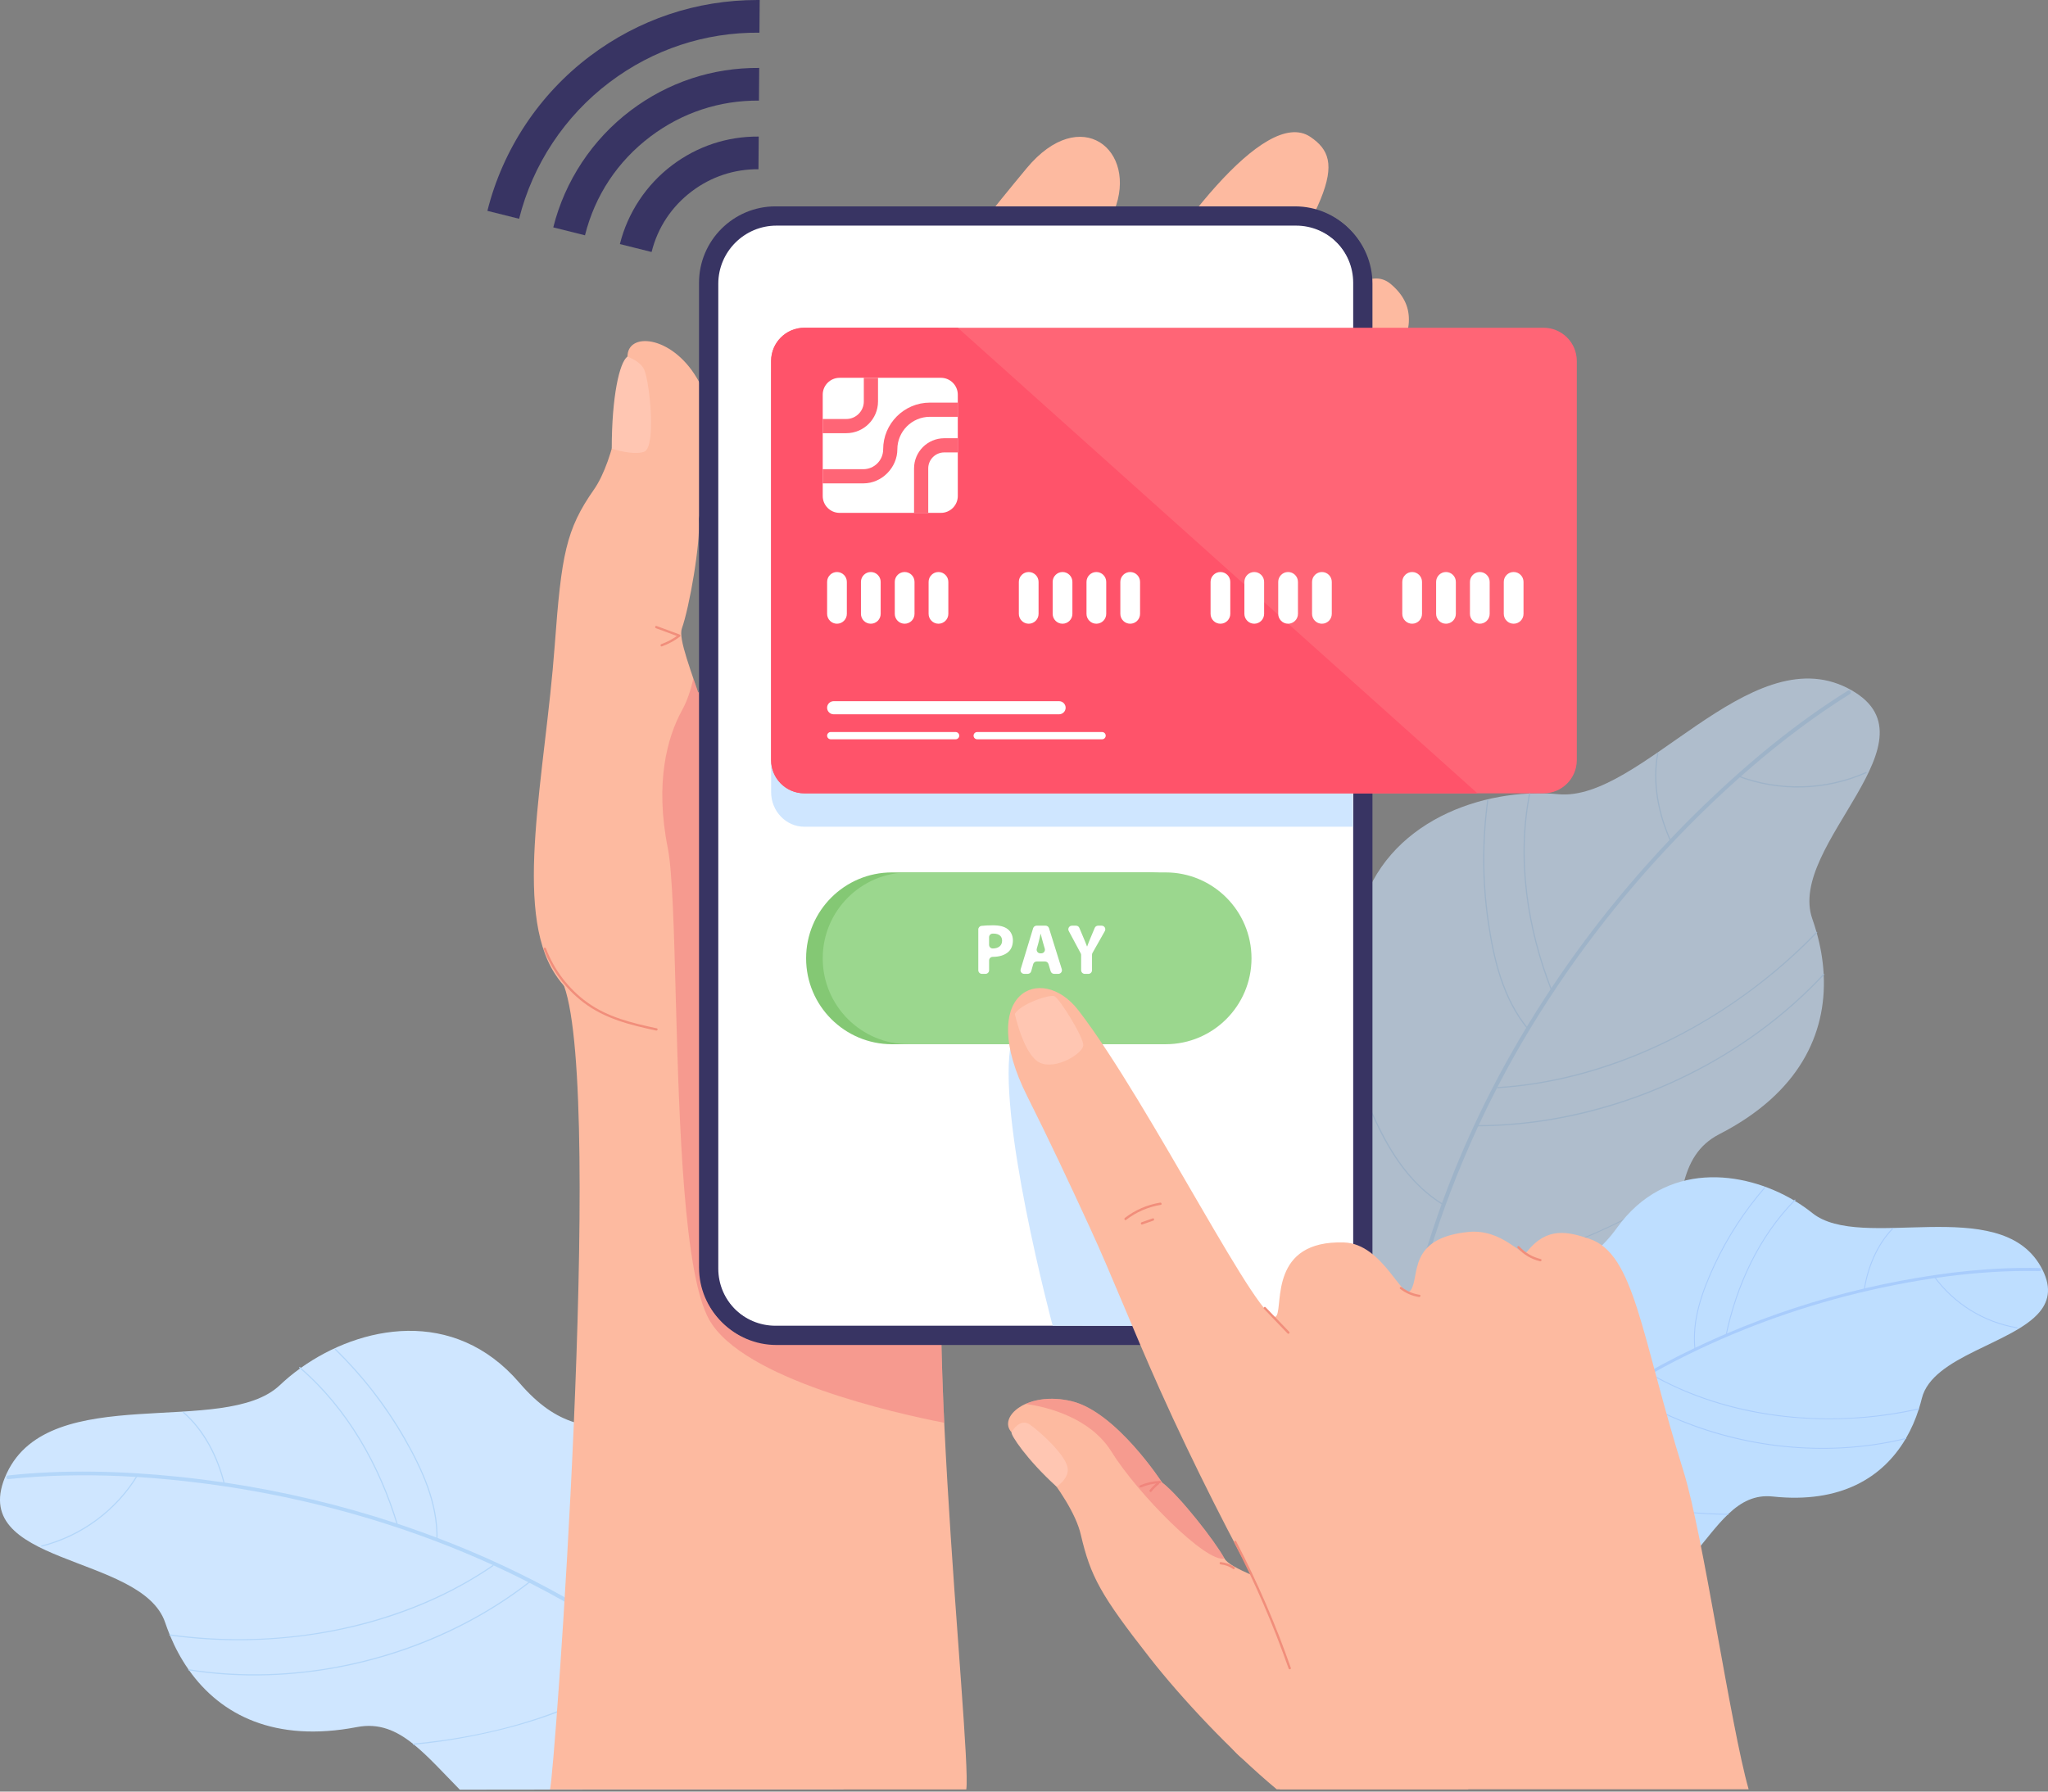 <svg width="1000" height="875" viewBox="0 0 1000 875" fill="none" xmlns="http://www.w3.org/2000/svg">
<rect x="0" y="0" width="1000" height="875" fill="#808080" stroke="none"/>
<g clip-path="url(#clip0_5874_20)">
<g opacity="0.6">
<path d="M884.933 448.801C885.672 450.896 886.342 453.006 886.948 455.128C887.006 455.335 887.065 455.537 887.118 455.739C888.931 462.263 890.095 468.93 890.457 475.618C890.473 475.857 890.483 476.096 890.489 476.33C891.818 504.912 878.569 533.877 839.55 553.905C829.177 559.227 824.451 567.946 821.857 578.925C821.798 579.159 821.75 579.382 821.697 579.621C817.438 598.4 819.097 623.606 809.517 649.705C809.416 649.987 809.309 650.263 809.208 650.545C796.193 685.124 763.151 721.176 670.238 745.829C669.924 745.914 669.616 745.999 669.302 746.079C669.302 746.079 668.956 745.792 668.318 745.234C657.935 736.211 569.408 656.632 590.919 582.843C607.039 527.54 634.117 520.905 649.604 500.851C649.737 500.686 649.864 500.521 649.992 500.346C656.244 492.062 660.529 481.461 661.311 464.299C663.714 411.574 708.544 389.287 746.6 387.554C746.807 387.543 747.015 387.538 747.211 387.527C751.911 387.336 756.5 387.463 760.886 387.889C800.952 391.749 854.022 311.622 902.031 336.015C950.04 360.402 872.146 412.542 884.933 448.801Z" fill="#CFE6FF"/>
<path d="M903.339 338.923C900.914 340.433 898.506 341.975 896.124 343.548C879.924 354.267 864.57 366.298 850.008 379.201C849.838 379.345 849.673 379.494 849.503 379.643C840.81 387.362 832.399 395.39 824.26 403.642C795.194 433.08 769.456 465.851 747.919 501.175C741.975 510.92 736.397 520.836 731.177 530.927C731.102 531.054 731.038 531.187 730.969 531.32C727.864 537.328 724.887 543.389 722.048 549.508C721.947 549.71 721.851 549.907 721.766 550.104C712.356 570.37 704.344 591.265 697.724 612.728C696.959 615.2 696.215 617.678 695.476 620.16C695.417 620.352 695.364 620.554 695.305 620.745C687.022 648.769 680.461 677.367 675.692 706.215C675.655 706.417 675.623 706.619 675.586 706.832C674.502 713.44 673.502 720.07 672.609 726.705C671.753 733.021 670.945 739.412 670.238 745.84C669.924 745.925 669.616 746.01 669.302 746.09C669.302 746.09 668.956 745.802 668.318 745.244C669.456 734.781 670.902 724.382 672.492 714.105C675.001 697.895 678.032 681.737 681.626 665.708C681.674 665.485 681.721 665.267 681.775 665.038C686.788 642.735 692.876 620.66 700.112 599.006C701.324 595.38 702.579 591.765 703.881 588.171C703.95 587.979 704.019 587.788 704.088 587.596C714.934 557.749 728.795 529.103 745.218 501.935C745.324 501.749 745.436 501.568 745.542 501.393C748.583 496.369 751.715 491.398 754.926 486.475C755.644 485.374 756.372 484.279 757.095 483.184C757.223 482.987 757.356 482.785 757.494 482.588C774.603 456.882 793.939 432.644 815.19 410.24C815.333 410.08 815.482 409.926 815.631 409.772C821.059 404.062 826.61 398.474 832.282 393.009C853.745 372.332 876.963 353.065 902.302 337.301C903.365 336.637 904.391 338.28 903.333 338.933L903.339 338.923Z" fill="#B3D6F9"/>
<path d="M604.158 552.677C612.446 600.324 648.817 635.079 682.604 666.617C682.881 666.878 683.285 666.442 683.003 666.176C649.28 634.701 612.999 600.064 604.726 552.507C604.663 552.129 604.094 552.305 604.158 552.677Z" fill="#B3D6F9"/>
<path d="M694.412 620.692C729.746 622.702 765.245 610.123 796.268 594.231C805.061 589.728 813.632 584.794 821.947 579.467C822.271 579.26 821.952 578.76 821.628 578.967C791.903 598.006 758.148 613.291 723.037 618.619C713.557 620.054 703.961 620.65 694.386 620.107C694.003 620.086 694.029 620.682 694.407 620.703L694.412 620.692Z" fill="#B3D6F9"/>
<path d="M746.722 386.942C740.225 419.331 745.436 453.549 757.441 484.05C757.579 484.406 758.148 484.236 758.009 483.88C746.036 453.469 740.826 419.374 747.302 387.075C747.376 386.703 746.797 386.57 746.722 386.942Z" fill="#B3D6F9"/>
<path d="M726.131 390.925C723.462 410.782 723.536 430.959 726.482 450.784C729.215 469.19 733.702 487.905 745.765 502.605C746.004 502.897 746.51 502.584 746.265 502.286C734.053 487.4 729.592 468.34 726.918 449.694C724.132 430.262 724.089 410.506 726.705 391.057C726.758 390.68 726.179 390.547 726.126 390.925H726.131Z" fill="#B3D6F9"/>
<path d="M721.24 550.104C770.652 549.944 819.889 532.867 859.636 503.684C870.817 495.476 881.227 486.262 890.691 476.118C890.951 475.836 890.515 475.437 890.249 475.719C856.723 511.654 811.032 536.031 762.89 545.398C749.157 548.073 735.207 549.46 721.213 549.508C720.83 549.508 720.852 550.104 721.234 550.104H721.24Z" fill="#B3D6F9"/>
<path d="M731.251 531.501C777.457 528.609 821.926 509.293 858.435 481.317C868.664 473.475 878.297 464.884 887.251 455.612C887.516 455.335 887.075 454.936 886.809 455.213C854.974 488.187 813.945 513.238 769.467 524.765C756.941 528.013 744.144 530.103 731.23 530.911C730.847 530.932 730.868 531.527 731.251 531.506V531.501Z" fill="#B3D6F9"/>
<path d="M809.182 367.872C806.396 382.264 809.559 397.921 815.599 411.106C815.758 411.452 816.258 411.133 816.099 410.787C810.128 397.751 807.007 382.232 809.761 367.999C809.836 367.622 809.256 367.494 809.182 367.866V367.872Z" fill="#B3D6F9"/>
<path d="M848.471 379.26C868.712 386.948 891.467 386.363 911.271 377.601C911.617 377.447 911.446 376.878 911.101 377.032C891.44 385.73 868.85 386.363 848.748 378.728C848.397 378.595 848.115 379.122 848.471 379.255V379.26Z" fill="#B3D6F9"/>
<path d="M649.551 500.75C657.728 517.066 664.788 533.904 672.736 550.327C679.951 565.24 689.686 579.34 703.971 588.224C704.296 588.426 704.567 587.899 704.248 587.697C689.388 578.457 679.621 563.565 672.295 548.025C664.825 532.187 657.903 516.093 650.056 500.431C649.886 500.09 649.386 500.409 649.556 500.75H649.551Z" fill="#B3D6F9"/>
<path d="M809.203 649.763C780.233 675.373 742.336 690.233 705.332 699.814C695.172 702.446 684.906 704.636 674.565 706.412C674.188 706.476 674.363 707.044 674.735 706.981C712.829 700.452 751.199 688.596 784.438 668.526C793.354 663.14 801.839 657.068 809.644 650.167C809.931 649.918 809.49 649.514 809.203 649.769V649.763Z" fill="#B3D6F9"/>
</g>
<path d="M995.97 640.661C983.104 656.287 943.516 662.199 938.386 682.987C937.982 684.624 937.53 686.251 937.025 687.852C936.977 688.006 936.929 688.16 936.881 688.314C935.308 693.227 933.266 697.948 930.703 702.355C930.613 702.509 930.523 702.669 930.432 702.818C919.342 721.553 898.82 734.441 865.639 730.889C856.818 729.943 850.167 733.516 843.936 739.412C843.803 739.54 843.676 739.662 843.543 739.789C832.995 749.955 823.526 766.681 806.529 779.281C806.348 779.414 806.167 779.547 805.986 779.685C805.986 779.685 805.985 779.685 805.981 779.685C799.601 784.337 792.163 788.399 783.237 791.329L709.841 791.254C700.027 789.074 689.377 786.118 677.798 782.258C677.564 782.184 677.33 782.104 677.096 782.03C677.096 782.03 677 781.7 676.825 781.078C673.98 771.003 650.912 683.417 695.406 645.468C727.588 618.018 747.339 623.659 765.059 618.433C765.697 618.247 766.34 618.045 766.978 617.821C767.133 617.773 767.282 617.72 767.436 617.662C774.868 615.003 782.024 610.054 789.686 599.463C813.238 566.931 851.05 571.471 875.979 586.262C876.112 586.342 876.245 586.421 876.378 586.501C879.446 588.346 882.312 590.34 884.922 592.44C908.794 611.622 976.011 582.822 996.363 618.385C1001.82 627.912 1000.69 634.935 995.975 640.656L995.97 640.661Z" fill="#BEDEFF"/>
<path d="M995.975 620.783C993.801 620.729 991.626 620.708 989.457 620.713C974.677 620.767 959.886 622.005 945.239 624.132C945.069 624.153 944.904 624.18 944.734 624.201C935.983 625.483 927.279 627.077 918.656 628.922C887.873 635.51 857.818 645.606 829.369 659.078C821.521 662.794 813.828 666.771 806.295 671.009C806.194 671.062 806.098 671.115 805.997 671.173C801.515 673.699 797.092 676.309 792.727 679.015C792.578 679.1 792.434 679.191 792.301 679.276C777.851 688.24 764.033 698.182 750.859 709.07C749.338 710.325 747.833 711.585 746.323 712.856C746.207 712.957 746.09 713.058 745.973 713.159C729.002 727.524 712.887 742.974 697.804 759.333C697.698 759.445 697.591 759.562 697.48 759.679C694.029 763.432 690.627 767.228 687.288 771.078C684.103 774.741 680.924 778.462 677.787 782.258C677.553 782.184 677.319 782.104 677.085 782.03C677.085 782.03 676.984 781.706 676.814 781.078C681.908 774.895 687.166 768.887 692.472 763.012C700.835 753.751 709.511 744.739 718.491 736.041C718.613 735.919 718.736 735.802 718.863 735.68C731.363 723.584 744.457 712.09 758.1 701.34C760.386 699.537 762.693 697.767 765.022 696.023C765.144 695.933 765.272 695.837 765.394 695.747C784.757 681.291 805.534 668.861 827.327 658.435C827.471 658.36 827.62 658.291 827.763 658.222C831.798 656.292 835.866 654.442 839.965 652.65C840.879 652.252 841.804 651.858 842.719 651.465C842.884 651.39 843.054 651.321 843.219 651.252C864.836 642.044 887.256 634.701 910.133 629.326C910.288 629.284 910.447 629.247 910.607 629.215C916.444 627.848 922.308 626.61 928.199 625.504C950.486 621.314 973.3 618.757 995.997 619.31C996.948 619.331 996.916 620.804 995.97 620.777L995.975 620.783Z" fill="#A8CCFC"/>
<path d="M716.418 631.809C701.792 665.575 710.41 702.871 718.73 737.041C718.799 737.323 719.235 737.211 719.166 736.929C710.862 702.828 702.249 665.644 716.848 631.942C716.965 631.676 716.529 631.549 716.412 631.814L716.418 631.809Z" fill="#A8CCFC"/>
<path d="M745.42 712.765C767.053 728.8 794.891 735.621 821.256 738.471C828.731 739.279 836.238 739.72 843.756 739.805C844.048 739.805 844.053 739.359 843.766 739.353C816.907 739.05 789.053 734.675 764.501 723.404C757.871 720.357 751.518 716.731 745.654 712.382C745.42 712.207 745.186 712.595 745.42 712.77V712.765Z" fill="#A8CCFC"/>
<path d="M876.304 585.927C858.647 603.817 847.669 627.753 842.57 652.166C842.511 652.448 842.942 652.581 843.006 652.294C848.089 627.955 859.014 604.088 876.617 586.251C876.819 586.044 876.511 585.72 876.304 585.927Z" fill="#A8CCFC"/>
<path d="M861.545 579.861C851.555 591.376 843.176 604.243 836.775 618.082C830.831 630.932 825.865 644.707 827.402 659.094C827.433 659.381 827.885 659.392 827.853 659.105C826.301 644.537 831.426 630.549 837.508 617.571C843.851 604.046 852.076 591.467 861.864 580.185C862.055 579.967 861.741 579.637 861.55 579.861H861.545Z" fill="#A8CCFC"/>
<path d="M791.967 679.069C823.462 699.601 861.912 709.299 899.378 707.337C909.915 706.784 920.389 705.269 930.645 702.77C930.927 702.701 930.815 702.265 930.533 702.334C894.2 711.191 854.958 707.613 820.426 693.471C810.575 689.436 801.122 684.497 792.201 678.68C791.956 678.521 791.722 678.909 791.967 679.069Z" fill="#A8CCFC"/>
<path d="M806.098 671.418C836.695 688.872 873.045 695.157 907.948 692.61C917.731 691.897 927.444 690.451 937.014 688.293C937.296 688.229 937.184 687.793 936.902 687.857C902.882 695.534 866.325 694.338 833.218 683.093C823.898 679.93 814.881 675.91 806.332 671.035C806.077 670.892 805.843 671.274 806.098 671.423V671.418Z" fill="#A8CCFC"/>
<path d="M923.999 599.878C916.215 607.869 911.691 619.15 910.027 630.055C909.984 630.342 910.436 630.347 910.479 630.065C912.127 619.278 916.62 608.103 924.313 600.202C924.515 599.995 924.201 599.67 923.999 599.878Z" fill="#A8CCFC"/>
<path d="M944.234 623.531C953.899 636.871 968.611 646.005 984.869 648.7C985.15 648.748 985.283 648.312 984.996 648.264C968.86 645.585 954.224 636.557 944.627 623.308C944.457 623.074 944.064 623.292 944.234 623.531Z" fill="#A8CCFC"/>
<path d="M766.973 617.736C765.362 631.527 762.821 645.186 761.018 658.95C759.381 671.45 759.684 684.486 765.059 696.098C765.181 696.363 765.575 696.14 765.453 695.874C759.859 683.795 759.865 670.243 761.694 657.297C763.56 644.101 765.878 630.974 767.42 617.736C767.452 617.449 767 617.444 766.968 617.726L766.973 617.736Z" fill="#A8CCFC"/>
<path d="M806.295 779.191C777.17 783.38 746.86 777.011 719.326 767.648C711.765 765.081 704.317 762.188 697.001 758.993C696.735 758.876 696.608 759.312 696.874 759.429C723.829 771.184 753.187 779.669 782.71 780.78C790.627 781.078 798.559 780.759 806.406 779.632C806.693 779.59 806.582 779.154 806.295 779.196V779.191Z" fill="#A8CCFC"/>
<path d="M411.835 873.874L398.224 873.89H395.598L356.994 873.933H355.372L224.536 874.082C216.534 865.936 209.272 857.86 202.185 852.092C202.01 851.943 201.839 851.81 201.669 851.672H201.664C193.45 845.106 184.98 841.432 174.315 843.484C134.186 851.204 107.831 837.567 92.381 815.838C92.248 815.657 92.121 815.482 91.993 815.296C88.42 810.181 85.443 804.615 83.024 798.793C82.95 798.607 82.875 798.426 82.801 798.24C82.025 796.326 81.307 794.402 80.647 792.44C69.195 758.493 -17.896 765.001 3.307 719.528C24.52 674.05 109.479 702.345 136.653 676.495C139.63 673.661 142.921 670.929 146.483 668.371C146.632 668.265 146.786 668.148 146.945 668.037C175.852 647.44 221.537 638.046 253.597 675.342C263.135 686.448 271.678 691.844 280.217 694.582C281.009 694.837 281.812 695.071 282.604 695.279C282.795 695.337 282.981 695.385 283.178 695.433C306.061 701.244 329.736 690.558 373.326 721.867C422.909 757.462 416.375 841.858 411.824 873.869L411.835 873.874Z" fill="#CFE6FF"/>
<path d="M398.23 873.89H395.603L395.587 873.874C391.27 869.679 386.889 865.532 382.455 861.46C382.306 861.322 382.168 861.194 382.025 861.061C361.954 842.639 340.715 825.435 318.539 809.634C318.385 809.527 318.231 809.41 318.076 809.299C316.104 807.906 314.137 806.518 312.154 805.146C300.308 796.911 288.128 789.255 275.623 782.195C269.993 779.01 264.299 775.953 258.541 773.013C258.366 772.917 258.18 772.827 257.993 772.736C252.4 769.881 246.733 767.143 241.007 764.517C240.879 764.464 240.757 764.405 240.629 764.352C231.001 759.945 221.219 755.877 211.261 752.14C175.171 738.604 137.461 729.348 99.229 724.451C88.516 723.079 77.739 722.021 66.925 721.346C66.713 721.336 66.505 721.32 66.298 721.309C48.206 720.208 30.028 720.208 11.989 721.654C9.336 721.867 6.688 722.117 4.041 722.404C2.887 722.526 2.701 720.729 3.854 720.607C31.495 717.614 59.599 718.411 87.224 721.25C94.519 722 101.797 722.915 109.059 723.983H109.07C109.267 724.01 109.464 724.036 109.655 724.068C138.12 728.3 166.224 734.973 193.54 744C193.753 744.069 193.966 744.138 194.178 744.208C195.337 744.596 196.502 744.984 197.661 745.377C202.844 747.142 207.991 748.987 213.111 750.928C213.291 751.002 213.478 751.071 213.664 751.14C235.052 759.259 255.819 768.908 275.746 780.111C281.589 783.396 287.352 786.809 293.041 790.356C293.041 790.356 293.046 790.356 293.046 790.361C293.211 790.457 293.365 790.552 293.53 790.653C296.549 792.546 299.543 794.476 302.52 796.438C320.267 808.166 337.413 820.862 353.9 834.345C354.07 834.483 354.235 834.616 354.399 834.755C366.245 844.452 377.745 854.559 388.899 865.006C392.014 867.925 395.119 870.881 398.208 873.869C398.214 873.874 398.219 873.879 398.224 873.885L398.23 873.89Z" fill="#B3D6F9"/>
<path d="M346.297 707.348C367.59 747.063 360.875 793.45 354.208 835.993C354.155 836.344 353.607 836.254 353.66 835.903C360.317 793.439 367.037 747.185 345.781 707.55C345.611 707.236 346.132 707.039 346.297 707.348Z" fill="#B3D6F9"/>
<path d="M319.161 809.091C294.396 830.868 261.125 842.028 229.236 848.195C220.198 849.944 211.08 851.247 201.914 852.119C201.558 852.15 201.505 851.603 201.855 851.566C234.6 848.455 268.143 840.279 296.959 824.015C304.737 819.624 312.122 814.546 318.831 808.645C319.097 808.411 319.422 808.857 319.156 809.091H319.161Z" fill="#B3D6F9"/>
<path d="M146.504 667.67C169.876 687.697 185.714 715.79 194.423 745.063C194.524 745.404 194.008 745.606 193.907 745.266C185.22 716.077 169.456 688.069 146.153 668.1C145.882 667.866 146.233 667.441 146.504 667.67Z" fill="#B3D6F9"/>
<path d="M163.895 658.759C177.261 671.795 188.798 686.639 198.022 702.876C206.587 717.949 214.052 734.255 213.648 751.97C213.642 752.321 213.089 752.379 213.095 752.028C213.504 734.095 205.827 717.545 197.076 702.334C187.958 686.48 176.639 671.96 163.544 659.195C163.289 658.95 163.64 658.514 163.895 658.764V658.759Z" fill="#B3D6F9"/>
<path d="M258.929 772.721C222.59 800.989 176.66 816.747 130.735 818.177C117.816 818.582 104.886 817.8 92.115 815.796C91.764 815.742 91.855 815.195 92.206 815.248C137.445 822.346 184.965 813.983 225.663 793.2C237.269 787.272 248.307 780.275 258.594 772.274C258.876 772.056 259.2 772.503 258.919 772.721H258.929Z" fill="#B3D6F9"/>
<path d="M240.9 764.825C205.343 789.25 161.625 800.622 118.773 801.074C106.763 801.202 94.758 800.431 82.864 798.772C82.513 798.724 82.604 798.176 82.955 798.224C125.254 804.12 169.738 798.931 208.99 781.838C220.043 777.027 230.634 771.205 240.571 764.379C240.863 764.177 241.193 764.623 240.895 764.825H240.9Z" fill="#B3D6F9"/>
<path d="M89.728 689.558C100.042 698.517 106.715 711.819 109.857 724.956C109.942 725.302 109.389 725.355 109.304 725.015C106.194 712.021 99.569 698.841 89.372 689.989C89.101 689.755 89.452 689.324 89.723 689.558H89.728Z" fill="#B3D6F9"/>
<path d="M67.452 720.485C57.02 737.753 39.997 750.396 20.432 755.346C20.091 755.431 19.884 754.915 20.23 754.83C39.646 749.918 56.584 737.402 66.947 720.256C67.127 719.953 67.632 720.182 67.452 720.485Z" fill="#B3D6F9"/>
<path d="M283.162 695.332C286.538 711.999 291.025 728.407 294.635 745.021C297.91 760.104 298.867 776.043 293.492 790.765C293.37 791.1 292.865 790.871 292.987 790.536C298.58 775.225 297.193 758.69 293.636 743.08C290.015 727.173 285.847 711.388 282.609 695.39C282.54 695.04 283.088 694.986 283.162 695.332Z" fill="#B3D6F9"/>
<path d="M383.162 861.088C382.928 861.215 382.689 861.343 382.455 861.465C374.22 865.894 365.766 870.062 357.132 873.88C357.09 873.901 357.042 873.917 356.999 873.938H355.378C355.426 873.922 355.473 873.901 355.521 873.88C355.883 873.72 356.234 873.566 356.6 873.406C365.24 869.642 373.715 865.527 382.019 861.066C382.338 860.907 382.652 860.742 382.96 860.567C383.274 860.397 383.471 860.918 383.162 861.088Z" fill="#B3D6F9"/>
<path d="M671.684 308.432C641.911 334.515 569.934 367.962 559.439 416.226C527.55 562.874 480.339 548.355 467.888 565.697C445.669 596.635 474.624 853.533 471.822 873.943H268.552C270.673 868.366 295.077 536.057 275.421 481.514C263.044 447.18 269.903 446.632 268.919 395.13C268.919 395.13 299.287 382.397 333.021 346.956C367.276 311.043 390.659 266.707 404.657 219.916C414.902 185.677 436.179 168.823 451.964 145.983C467.101 124.09 485.464 101.223 501.297 82.157C527.715 50.364 555.792 73.316 544.096 102.807C521.654 159.339 456.749 252.767 469.063 252.698C475.682 252.656 516.965 209.905 546.27 158.584C570.913 115.439 617.332 51.566 639.88 66.883C657.632 78.941 651.948 96.209 590.356 185.278C553.809 238.115 508.841 303.886 516.449 306.263C524.068 308.639 560.822 258.44 592.95 221.772C623.202 187.251 659.264 121.862 679.122 138.747C703.195 159.206 675.73 186.937 624.244 258.722C592.769 302.605 551.582 348.381 564.533 348.264C589.053 348.062 654.857 232.399 689.516 261.428C692.126 263.613 703.057 280.924 671.678 308.427L671.684 308.432Z" fill="#FDBAA0"/>
<g opacity="0.5">
<path d="M436.977 513.291C464.873 506.013 528.47 508.969 528.47 508.969L528.486 508.948C533.643 499.319 538.784 487.618 543.777 473.3L527.295 464.448L436.977 513.291Z" fill="#F18E7B"/>
</g>
<path d="M491.663 551.342C479.483 557.914 466.128 561.364 452.294 561.513C451.417 561.524 451.417 560.163 452.294 560.152C465.91 560.009 478.994 556.633 490.978 550.168C491.748 549.753 492.44 550.928 491.663 551.342Z" fill="#F18E7B"/>
<path d="M271.078 475.788C250.348 444.059 266.192 378.622 270.865 315.195C274.124 270.971 276.357 258.605 289.946 239.194C300.367 224.313 305.019 192.254 306.369 174.22C306.422 173.561 306.444 173.204 306.444 173.204C307.523 161.901 329.305 164.283 341.31 186.453C353.309 208.629 341.198 253.363 341.198 253.363C342.166 265.288 336.583 296.746 332.947 306.938C329.316 317.119 357.738 367.882 362.055 429.22C366.383 490.568 298.804 518.247 271.078 475.788Z" fill="#FDBAA0"/>
<path opacity="0.5" d="M459.599 561.221L459.525 561.061L458.903 559.753L349.487 327.923C346.637 331.522 343.777 334.957 340.922 338.216C340.103 335.829 339.311 333.553 338.572 331.384C337.36 336.7 335.621 342.177 333.154 346.632C333.107 346.717 333.059 346.802 333.016 346.887C325.669 360.274 319.751 382.487 326.062 414.158C328.417 425.966 329.124 455.888 330.065 490.643C331.676 549.657 333.978 622.601 346.265 644.484C362.608 673.598 437.222 690.239 461.045 694.875C458.653 643.458 458.339 595.608 464.225 574.299L459.594 561.226L459.599 561.221Z" fill="#F07B7E"/>
<path d="M629.959 105.731H381.987C362.259 105.731 346.265 121.725 346.265 141.454V616.699C346.265 636.428 362.259 652.422 381.987 652.422H629.959C649.688 652.422 665.681 636.428 665.681 616.699V141.454C665.681 121.725 649.688 105.731 629.959 105.731Z" fill="white"/>
<path d="M632.814 656.882H379.132C358.552 656.882 341.804 640.14 341.804 619.554V138.599C341.804 118.018 358.546 101.271 379.132 101.271H632.814C653.395 101.271 670.142 118.013 670.142 138.599V619.554C670.142 640.135 653.4 656.882 632.814 656.882ZM379.132 110.192C363.47 110.192 350.726 122.936 350.726 138.599V619.554C350.726 635.217 363.47 647.961 379.132 647.961H632.814C648.477 647.961 661.221 635.217 661.221 619.554V138.599C661.221 122.936 648.477 110.192 632.814 110.192H379.132Z" fill="#383463"/>
<path d="M632.33 656.393H378.648C358.068 656.393 341.321 639.651 341.321 619.065V138.115C341.321 117.534 358.063 100.787 378.648 100.787H632.33C652.911 100.787 669.658 117.529 669.658 138.115V619.071C669.658 639.651 652.916 656.399 632.33 656.399V656.393ZM378.648 109.708C362.986 109.708 350.242 122.452 350.242 138.115V619.071C350.242 634.733 362.986 647.477 378.648 647.477H632.33C647.993 647.477 660.737 634.733 660.737 619.071V138.115C660.737 122.452 647.993 109.708 632.33 109.708H378.648Z" fill="#383463"/>
<path d="M561.019 426.078H435.568C412.395 426.078 393.609 444.863 393.609 468.037C393.609 491.21 412.395 509.995 435.568 509.995H561.019C584.192 509.995 602.977 491.21 602.977 468.037C602.977 444.863 584.192 426.078 561.019 426.078Z" fill="#84C874"/>
<path d="M569.126 426.078H443.676C420.503 426.078 401.717 444.863 401.717 468.037C401.717 491.21 420.503 509.995 443.676 509.995H569.126C592.3 509.995 611.085 491.21 611.085 468.037C611.085 444.863 592.3 426.078 569.126 426.078Z" fill="#9BD78E"/>
<path d="M265.49 463.507C269.398 473.805 276.097 482.865 284.853 489.563C295.284 497.538 307.778 500.611 320.395 503.312C321.107 503.466 321.41 502.371 320.698 502.222C308.757 499.665 296.794 496.837 286.73 489.558C277.612 482.96 270.573 473.731 266.585 463.209C266.33 462.534 265.235 462.826 265.495 463.512L265.49 463.507Z" fill="#F18E7B"/>
<path d="M320.277 306.811C324.036 308.198 327.795 309.586 331.549 310.979C331.506 310.633 331.458 310.288 331.416 309.947C328.816 311.936 326.003 313.483 322.914 314.589C322.234 314.833 322.526 315.929 323.218 315.679C326.397 314.541 329.305 312.978 331.99 310.926C332.383 310.623 332.335 310.07 331.857 309.894C328.098 308.507 324.339 307.119 320.586 305.726C319.9 305.471 319.608 306.566 320.283 306.816L320.277 306.811Z" fill="#F18E7B"/>
<path d="M314.621 220.57C311.255 222.016 303.881 220.852 298.708 219.103C298.708 193.769 302.44 177 306.364 174.151C309.697 175.474 313.318 177.575 314.621 180.706C317.268 187.059 320.448 218.071 314.621 220.57Z" fill="#FFC6B2"/>
<path d="M660.737 403.769H392.759C383.79 403.769 376.522 396.188 376.522 386.831V183.519C376.522 174.167 383.79 166.58 392.759 166.58H467.686L657.962 242.193L660.737 403.769Z" fill="#CFE6FF"/>
<path d="M769.924 176.309V371.221C769.924 380.185 762.656 387.458 753.687 387.458H392.759C383.79 387.458 376.522 380.185 376.522 371.221V176.309C376.522 167.345 383.79 160.072 392.759 160.072H753.687C762.656 160.072 769.924 167.345 769.924 176.309Z" fill="#FF6576"/>
<path d="M721.437 387.458H392.753C383.784 387.458 376.517 380.185 376.517 371.221V176.309C376.517 167.345 383.784 160.072 392.753 160.072H467.68L721.431 387.458H721.437Z" fill="#FF536A"/>
<path d="M318.161 123.069L302.679 119.204C306.502 103.892 315.562 90.218 328.188 80.69C340.491 71.413 355.101 66.569 370.471 66.697L370.344 82.657C358.541 82.551 347.275 86.288 337.801 93.434C327.939 100.877 321.144 111.128 318.161 123.074V123.069Z" fill="#383463"/>
<path d="M285.635 114.918L270.153 111.048C275.831 88.341 289.271 68.058 307.996 53.932C326.237 40.167 347.924 32.995 370.711 33.176L370.583 49.136C351.321 48.977 333.021 55.043 317.609 66.67C301.558 78.781 290.499 95.465 285.635 114.924V114.918Z" fill="#383463"/>
<path d="M253.469 106.853L237.987 102.983C245.494 72.949 263.268 46.121 288.022 27.444C311.835 9.479 340.103 0 369.818 0C370.195 0 370.573 0 370.95 0L370.822 15.96C344.207 15.732 318.922 24.121 297.634 40.183C275.783 56.67 260.093 80.344 253.469 106.848V106.853Z" fill="#383463"/>
<path d="M467.675 192.769V242.23C467.675 246.786 463.98 250.481 459.429 250.481H409.963C405.412 250.481 401.717 246.786 401.717 242.23V192.769C401.717 188.213 405.412 184.518 409.963 184.518H459.429C463.98 184.518 467.675 188.213 467.675 192.769Z" fill="white"/>
<path d="M428.72 184.518V196.06C428.72 204.604 421.771 211.564 413.217 211.564H401.712V204.636H413.217C417.943 204.636 421.787 200.792 421.787 196.066V184.523H428.715L428.72 184.518Z" fill="#FF6576"/>
<path d="M467.675 214.036V220.963H461.045C456.744 220.963 453.24 224.462 453.24 228.768V250.481H446.313V228.768C446.313 220.644 452.921 214.036 461.045 214.036H467.675Z" fill="#FF6576"/>
<path d="M467.675 196.635V203.562H454.064C445.297 203.562 438.157 210.697 438.157 219.469C438.157 228.242 430.703 236.078 421.548 236.078H401.712V229.151H421.548C426.891 229.151 431.23 224.807 431.23 219.469C431.23 206.88 441.475 196.635 454.064 196.635H467.675Z" fill="#FF6576"/>
<path d="M517.13 348.854H407.06C405.301 348.854 403.86 347.413 403.86 345.654C403.86 343.894 405.301 342.453 407.06 342.453H517.13C518.89 342.453 520.331 343.894 520.331 345.654C520.331 347.413 518.89 348.854 517.13 348.854Z" fill="white"/>
<path d="M466.612 361.061H405.636C404.663 361.061 403.865 360.264 403.865 359.291C403.865 358.318 404.663 357.52 405.636 357.52H466.612C467.585 357.52 468.382 358.318 468.382 359.291C468.382 360.264 467.585 361.061 466.612 361.061Z" fill="white"/>
<path d="M538.125 361.061H477.149C476.176 361.061 475.379 360.264 475.379 359.291C475.379 358.318 476.176 357.52 477.149 357.52H538.125C539.098 357.52 539.896 358.318 539.896 359.291C539.896 360.264 539.098 361.061 538.125 361.061Z" fill="white"/>
<path d="M477.681 453.948C477.681 453.044 478.356 452.289 479.255 452.188C480.717 452.023 482.556 451.917 484.874 451.917C488.155 451.917 490.494 452.544 492.068 453.804C493.604 454.99 494.582 456.946 494.582 459.254C494.582 461.561 493.849 463.549 492.419 464.841C490.6 466.516 487.915 467.319 484.773 467.319H484.747C483.763 467.319 482.96 468.106 482.96 469.089V473.858C482.96 474.836 482.168 475.629 481.19 475.629H479.457C478.478 475.629 477.686 474.836 477.686 473.858V453.948H477.681ZM482.955 461.46C482.955 462.433 483.737 463.23 484.709 463.23H484.736C487.564 463.23 489.308 461.8 489.308 459.424C489.308 457.26 487.809 455.968 485.119 455.968C484.965 455.968 484.816 455.968 484.672 455.968C483.715 455.989 482.95 456.776 482.95 457.738V461.455L482.955 461.46Z" fill="white"/>
<path d="M504.487 470.881L503.53 474.326C503.318 475.092 502.621 475.623 501.824 475.623H500.074C498.884 475.623 498.033 474.475 498.378 473.337L504.461 453.341C504.689 452.597 505.375 452.087 506.157 452.087H510.527C511.303 452.087 511.989 452.592 512.218 453.331L518.449 473.327C518.805 474.464 517.954 475.623 516.758 475.623H514.716C513.935 475.623 513.244 475.113 513.02 474.363L511.962 470.844C511.739 470.094 511.048 469.584 510.266 469.584H506.189C505.391 469.584 504.695 470.115 504.482 470.881H504.487ZM508.453 465.602C509.634 465.602 510.484 464.464 510.149 463.331L509.352 460.609C508.932 459.211 508.512 457.467 508.166 456.069H508.097C507.746 457.467 507.401 459.248 507.013 460.609L506.242 463.353C505.928 464.48 506.773 465.602 507.948 465.602H508.453Z" fill="white"/>
<path d="M527.896 473.853V466.431C527.896 466.139 527.822 465.851 527.689 465.596L521.857 454.697C521.224 453.517 522.08 452.092 523.42 452.092H525.397C526.11 452.092 526.753 452.517 527.03 453.177L528.949 457.749C529.683 459.461 530.204 460.716 530.767 462.252H530.836C531.363 460.785 531.921 459.424 532.617 457.749L534.537 453.177C534.813 452.517 535.456 452.092 536.169 452.092H537.929C539.284 452.092 540.135 453.554 539.47 454.734L533.441 465.41C533.293 465.676 533.213 465.974 533.213 466.282V473.858C533.213 474.837 532.421 475.629 531.442 475.629H529.677C528.699 475.629 527.907 474.837 527.907 473.858L527.896 473.853Z" fill="white"/>
<path d="M514.004 647.477C514.004 647.477 485.98 542.995 493.902 508.512C501.824 474.023 566.155 647.584 566.155 647.584L514.004 647.477Z" fill="#CFE6FF"/>
<path d="M853.841 873.874H625.057C619.06 869.227 612.637 863.996 605.715 858.105C605.646 858.036 604.54 857.164 603.105 855.612C580.759 831.703 599.511 776.814 615.976 777.782C603.275 755.479 582.747 715.317 566.351 678.707C552.709 648.232 543.086 623.276 532.24 599.713C521.846 577.128 511.999 556.149 501.6 535.456C476.203 484.938 508.379 469.924 526.508 493.365C561.247 538.274 617.561 652.491 623.345 642.538C626.471 637.195 620.044 605.678 656.234 606.805C675.549 607.411 684.943 636.206 688.963 629.932C693.343 623.101 687.309 604.695 716.875 601.68C733.744 599.963 743.144 614.387 745.616 611.276C755.436 598.963 765.612 601.563 776.006 604.998C798.256 612.345 801.201 652.055 822.074 718.725C831.538 748.95 844.941 842.708 853.83 873.88L853.841 873.874Z" fill="#FDBAA0"/>
<path d="M495.518 495.199C495.518 495.199 499.926 515.556 507.831 519.071C515.732 522.585 528.8 514.466 528.949 510.495C529.098 506.529 517.284 487.522 514.828 486.528C512.372 485.539 498.245 490.361 495.523 495.194L495.518 495.199Z" fill="#FFC6B2"/>
<path d="M612.744 773.295C621.07 785.549 628.247 798.479 634.249 812.021C634.579 812.765 635.674 812.122 635.35 811.377C629.348 797.836 622.17 784.906 613.844 772.651C613.387 771.976 612.287 772.614 612.744 773.295Z" fill="#F18E7B"/>
<path d="M716.88 873.874H623.393C601.265 855.473 576.915 829.475 561.497 809.767C537.269 778.819 532.5 769.913 527.726 749.466C522.957 729.018 493.955 699.569 493.918 699.516C487.107 692.142 501.536 679.148 523.297 684.353C545.037 689.553 567.393 724.004 567.393 724.004C575.841 730.416 593.306 752.725 597.884 761.157C599.155 763.496 603.95 766.048 611.133 769.238H611.138C621.176 774.262 661.71 787.777 695.832 814.28C717.672 831.24 722.845 855.218 716.88 873.88V873.874Z" fill="#FDBAA0"/>
<path d="M602.626 753.363C612.946 773.21 621.824 793.764 629.199 814.886C629.438 815.567 630.533 815.275 630.289 814.583C622.883 793.375 613.967 772.726 603.604 752.794C603.27 752.145 602.291 752.719 602.626 753.363Z" fill="#F18E7B"/>
<path d="M566.335 723.265C562.97 723.382 559.769 724.111 556.675 725.445C556.01 725.732 556.585 726.705 557.244 726.423C560.147 725.174 563.172 724.509 566.335 724.398C567.064 724.371 567.064 723.244 566.335 723.265Z" fill="#F18E7B"/>
<path d="M565.033 724.079C563.693 725.147 562.481 726.354 561.407 727.694C560.955 728.258 561.752 729.06 562.204 728.492C563.278 727.152 564.485 725.945 565.83 724.876C566.399 724.424 565.596 723.627 565.033 724.079Z" fill="#F18E7B"/>
<path d="M602.679 765.309C600.691 763.922 598.463 763.14 596.055 762.917C595.332 762.853 595.337 763.98 596.055 764.049C598.267 764.251 600.287 765.017 602.105 766.287C602.706 766.707 603.27 765.724 602.674 765.309H602.679Z" fill="#F18E7B"/>
<path d="M617.172 639.236C621.016 643.24 624.86 647.243 628.699 651.241C629.204 651.768 630.001 650.965 629.496 650.444C625.653 646.441 621.809 642.437 617.97 638.439C617.465 637.913 616.667 638.715 617.172 639.236Z" fill="#F18E7B"/>
<path d="M683.657 629.465C686.384 631.575 689.462 632.931 692.881 633.457C693.593 633.564 693.902 632.474 693.184 632.367C689.978 631.878 687.033 630.655 684.459 628.667C683.891 628.226 683.082 629.023 683.662 629.465H683.657Z" fill="#F18E7B"/>
<path d="M741.033 609.527C743.984 612.765 747.732 614.977 751.996 615.992C752.703 616.162 753.006 615.072 752.299 614.902C748.216 613.929 744.665 611.829 741.836 608.73C741.347 608.193 740.544 608.99 741.039 609.527H741.033Z" fill="#F18E7B"/>
<path d="M521.378 717.539C521.548 721.277 518.48 724.276 515.929 726.11C501.154 712.675 493.407 700.696 493.923 699.537L493.907 699.521C493.907 699.521 497.847 692.2 502.977 695.821C508.102 699.442 521.08 711.207 521.378 717.545V717.539Z" fill="#FFC6B2"/>
<path d="M549.822 595.805C554.825 591.951 560.551 589.468 566.782 588.447C567.5 588.33 567.197 587.24 566.479 587.357C560.157 588.394 554.325 590.919 549.253 594.827C548.684 595.263 549.248 596.246 549.822 595.805Z" fill="#F18E7B"/>
<path d="M557.749 598.033C559.551 597.4 561.348 596.767 563.15 596.135C563.831 595.896 563.539 594.8 562.847 595.045C561.045 595.678 559.248 596.31 557.446 596.943C556.765 597.182 557.058 598.277 557.749 598.033Z" fill="#F18E7B"/>
<g opacity="0.5">
<path d="M597.879 761.152C589.122 763.571 555.489 729.582 542.698 708.974C529.906 688.362 500.686 685.704 500.686 685.704C506.22 683.205 514.1 682.152 523.292 684.348C545.032 689.547 567.388 723.999 567.388 723.999C575.836 730.411 593.301 752.719 597.879 761.152Z" fill="#F07B7E"/>
</g>
<path d="M408.682 304.62C406.029 304.62 403.865 302.451 403.865 299.803V284.188C403.865 281.535 406.034 279.372 408.682 279.372C411.335 279.372 413.499 281.541 413.499 284.188V299.803C413.499 302.456 411.33 304.62 408.682 304.62Z" fill="white"/>
<path d="M425.201 304.62C422.548 304.62 420.384 302.451 420.384 299.803V284.188C420.384 281.535 422.553 279.372 425.201 279.372C427.854 279.372 430.018 281.541 430.018 284.188V299.803C430.018 302.456 427.849 304.62 425.201 304.62Z" fill="white"/>
<path d="M441.725 279.366H441.719C439.059 279.366 436.903 281.523 436.903 284.183V299.803C436.903 302.464 439.059 304.62 441.719 304.62H441.725C444.385 304.62 446.542 302.464 446.542 299.803V284.183C446.542 281.523 444.385 279.366 441.725 279.366Z" fill="white"/>
<path d="M458.238 304.62C455.585 304.62 453.421 302.451 453.421 299.803V284.188C453.421 281.535 455.591 279.372 458.238 279.372C460.891 279.372 463.055 281.541 463.055 284.188V299.803C463.055 302.456 460.886 304.62 458.238 304.62Z" fill="white"/>
<path d="M502.297 304.62C499.644 304.62 497.48 302.451 497.48 299.803V284.188C497.48 281.535 499.649 279.372 502.297 279.372C504.95 279.372 507.114 281.541 507.114 284.188V299.803C507.114 302.456 504.944 304.62 502.297 304.62Z" fill="white"/>
<path d="M518.816 304.62C516.163 304.62 513.999 302.451 513.999 299.803V284.188C513.999 281.535 516.168 279.372 518.816 279.372C521.469 279.372 523.632 281.541 523.632 284.188V299.803C523.632 302.456 521.463 304.62 518.816 304.62Z" fill="white"/>
<path d="M535.334 304.62C532.681 304.62 530.517 302.451 530.517 299.803V284.188C530.517 281.535 532.687 279.372 535.334 279.372C537.987 279.372 540.151 281.541 540.151 284.188V299.803C540.151 302.456 537.982 304.62 535.334 304.62Z" fill="white"/>
<path d="M551.853 304.62C549.2 304.62 547.036 302.451 547.036 299.803V284.188C547.036 281.535 549.205 279.372 551.853 279.372C554.506 279.372 556.67 281.541 556.67 284.188V299.803C556.67 302.456 554.501 304.62 551.853 304.62Z" fill="white"/>
<path d="M689.526 304.62C686.873 304.62 684.709 302.451 684.709 299.803V284.188C684.709 281.535 686.879 279.372 689.526 279.372C692.179 279.372 694.343 281.541 694.343 284.188V299.803C694.343 302.456 692.174 304.62 689.526 304.62Z" fill="white"/>
<path d="M706.045 304.62C703.392 304.62 701.228 302.451 701.228 299.803V284.188C701.228 281.535 703.397 279.372 706.045 279.372C708.698 279.372 710.862 281.541 710.862 284.188V299.803C710.862 302.456 708.693 304.62 706.045 304.62Z" fill="white"/>
<path d="M722.564 304.62C719.911 304.62 717.747 302.451 717.747 299.803V284.188C717.747 281.535 719.916 279.372 722.564 279.372C725.217 279.372 727.381 281.541 727.381 284.188V299.803C727.381 302.456 725.211 304.62 722.564 304.62Z" fill="white"/>
<path d="M739.088 279.366H739.082C736.422 279.366 734.266 281.523 734.266 284.183V299.803C734.266 302.464 736.422 304.62 739.082 304.62H739.088C741.748 304.62 743.905 302.464 743.905 299.803V284.183C743.905 281.523 741.748 279.366 739.088 279.366Z" fill="white"/>
<path d="M595.912 304.62C593.259 304.62 591.095 302.451 591.095 299.803V284.188C591.095 281.535 593.264 279.372 595.912 279.372C598.565 279.372 600.728 281.541 600.728 284.188V299.803C600.728 302.456 598.559 304.62 595.912 304.62Z" fill="white"/>
<path d="M612.43 304.62C609.777 304.62 607.613 302.451 607.613 299.803V284.188C607.613 281.535 609.782 279.372 612.43 279.372C615.083 279.372 617.247 281.541 617.247 284.188V299.803C617.247 302.456 615.078 304.62 612.43 304.62Z" fill="white"/>
<path d="M628.949 304.62C626.296 304.62 624.132 302.451 624.132 299.803V284.188C624.132 281.535 626.301 279.372 628.949 279.372C631.602 279.372 633.766 281.541 633.766 284.188V299.803C633.766 302.456 631.597 304.62 628.949 304.62Z" fill="white"/>
<path d="M645.468 304.62C642.815 304.62 640.651 302.451 640.651 299.803V284.188C640.651 281.535 642.82 279.372 645.468 279.372C648.121 279.372 650.285 281.541 650.285 284.188V299.803C650.285 302.456 648.115 304.62 645.468 304.62Z" fill="white"/>
</g>
<defs>
<clipPath id="clip0_5874_20">
<rect width="1000" height="874.082" fill="white"/>
</clipPath>
</defs>
</svg>
